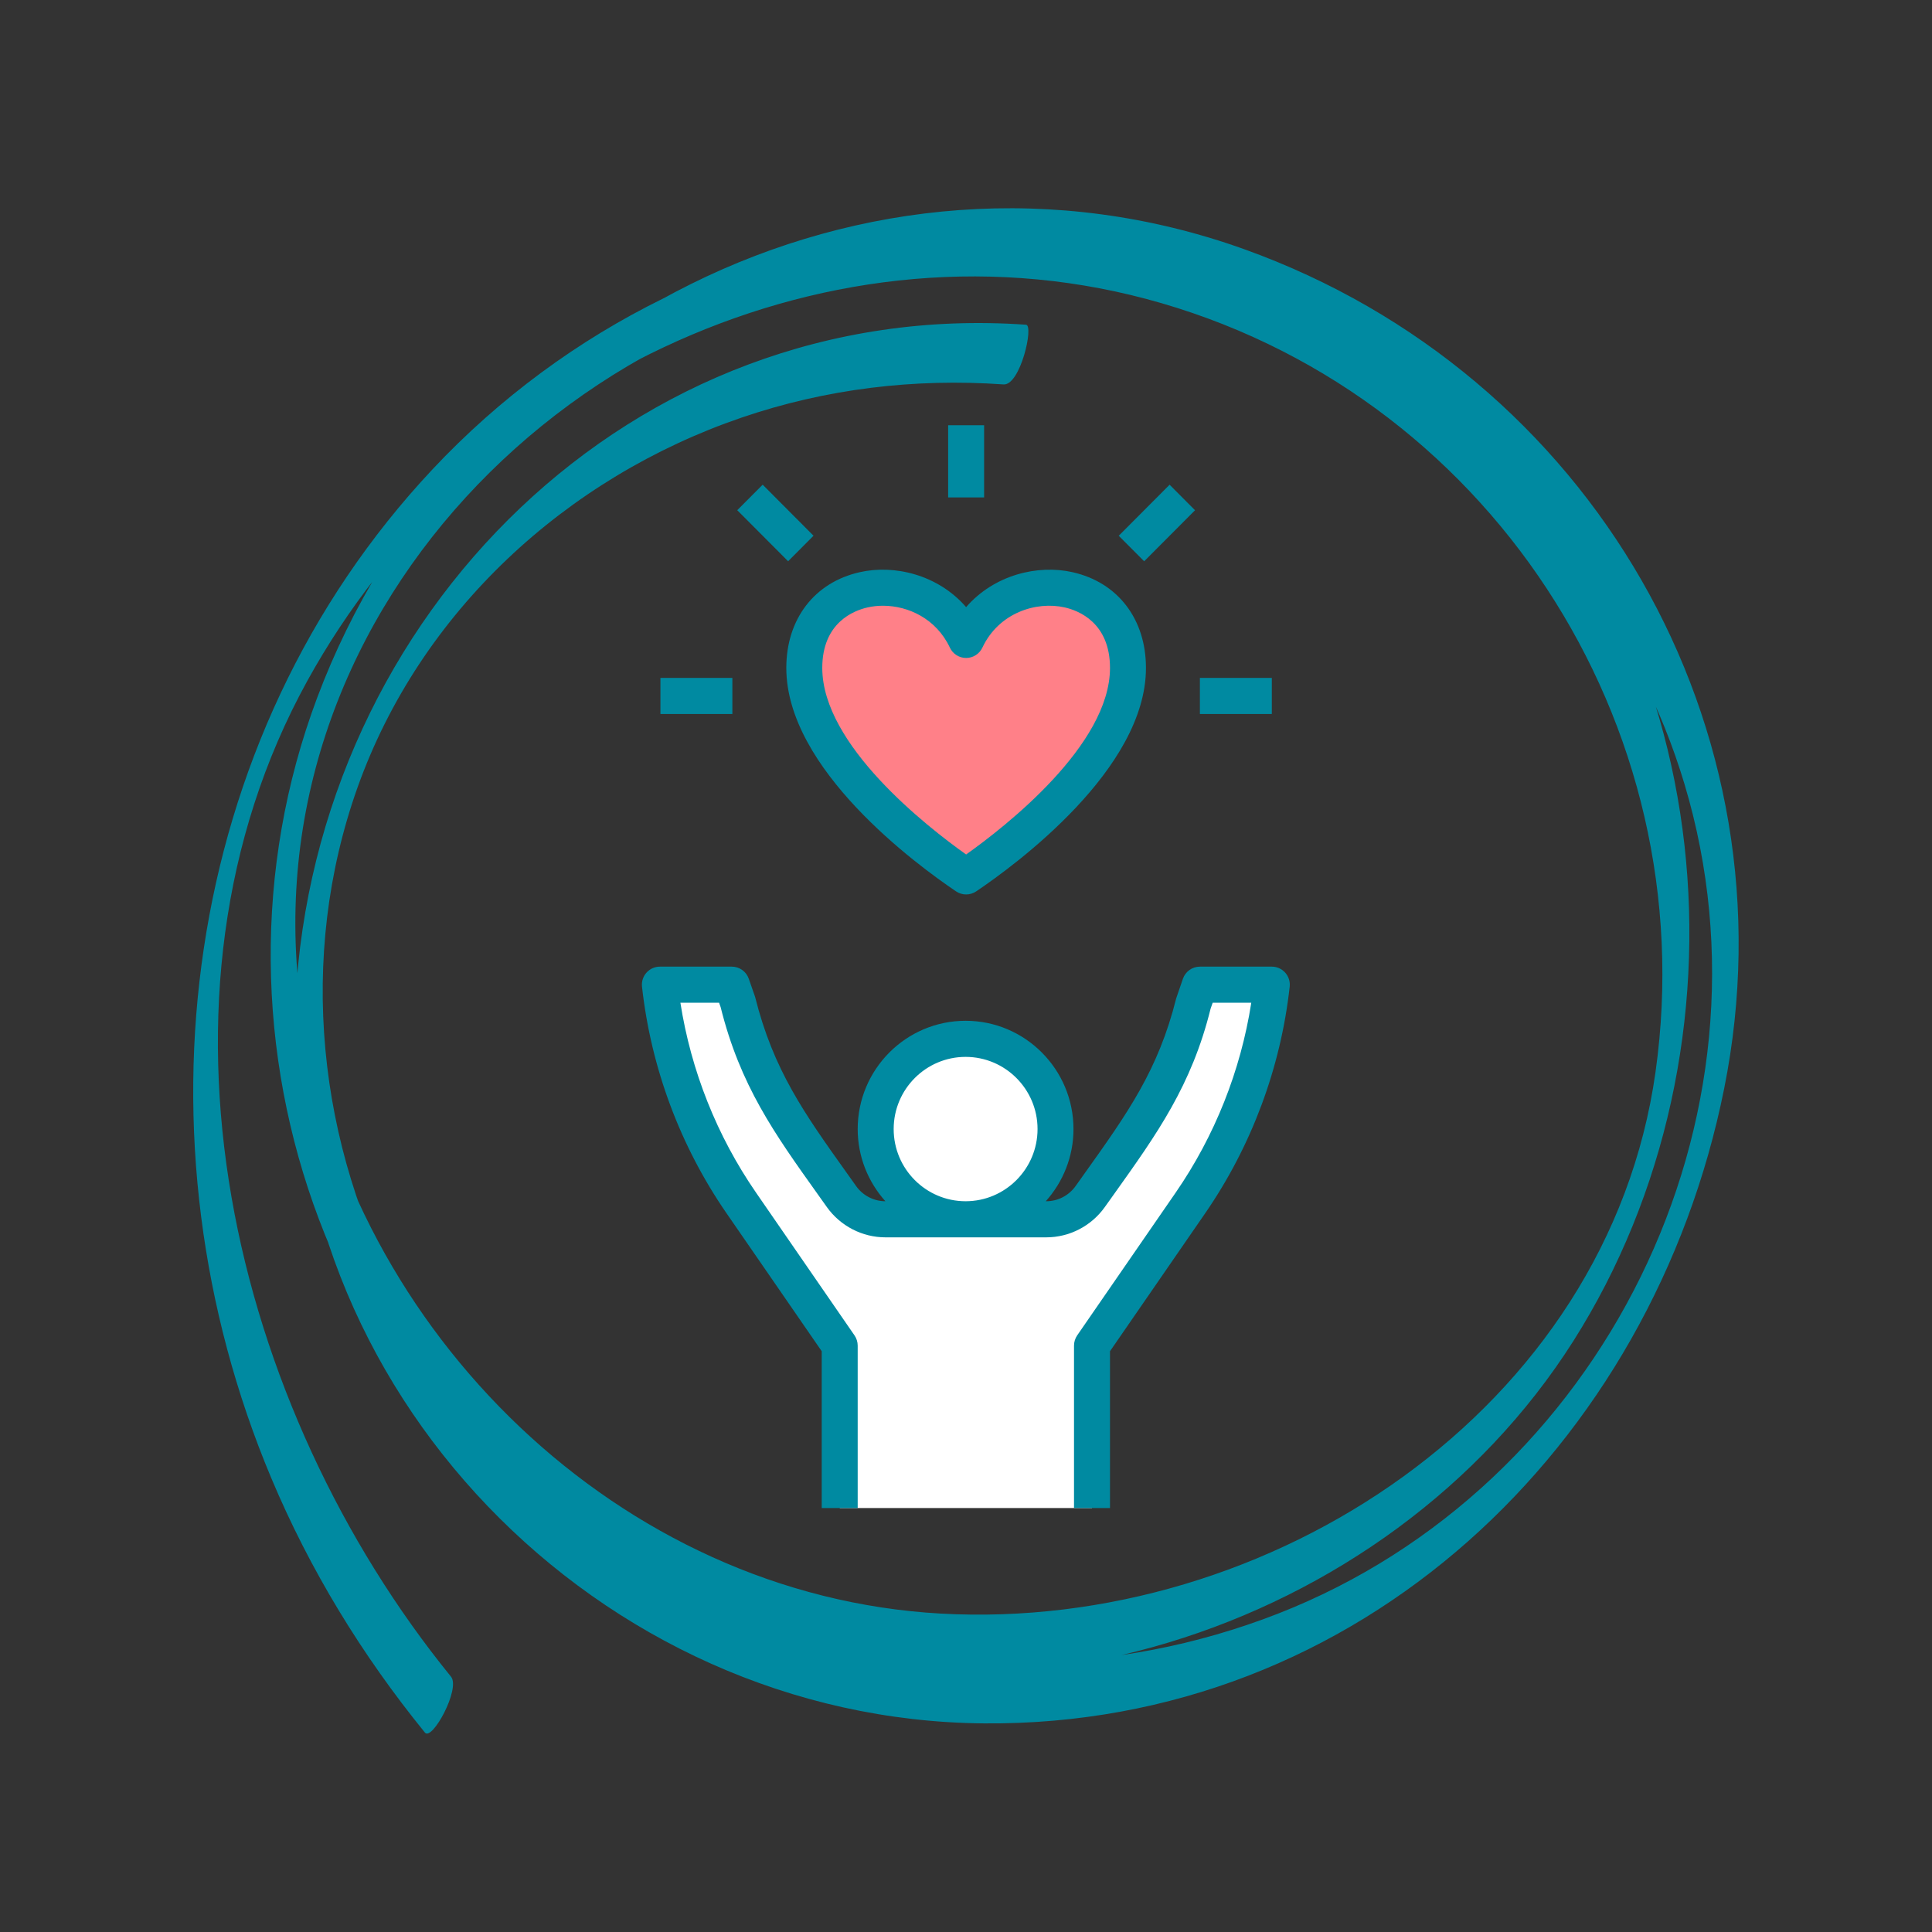 <?xml version="1.0" encoding="UTF-8"?>
<svg xmlns="http://www.w3.org/2000/svg" xmlns:xlink="http://www.w3.org/1999/xlink" width="375pt" height="375pt" viewBox="0 0 375 375" version="1.2">
<rect x="0" y="0" width="375" height="375" fill="#333333" stroke="none"/>
<defs>
<clipPath id="clip1">
  <path d="M 37.5 40.426 L 337.48 40.426 L 337.48 336.48 L 37.5 336.48 Z M 37.5 40.426 "/>
</clipPath>
<clipPath id="clip2">
  <path d="M 124.352 187 L 250.352 187 L 250.352 293 L 124.352 293 Z M 124.352 187 "/>
</clipPath>
<clipPath id="clip3">
  <path d="M 184 82.25 L 192 82.25 L 192 97 L 184 97 Z M 184 82.25 "/>
</clipPath>
</defs>
<g id="surface1">
<g clip-path="url(#clip1)" clip-rule="nonzero">
<path style=" stroke:none;fill-rule:nonzero;fill:rgb(0%,54.12%,63.139%);fill-opacity:1;" d="M 199.145 63.027 C 122.699 57.648 61.156 119.449 57.344 194.262 C 53.516 269.48 116.18 333.91 191.027 334.508 C 263.863 335.086 320.727 280.805 334.66 211.289 C 348.723 141.164 308.828 72.578 241.578 48.398 C 168.113 21.992 88.484 63.742 61.574 135.402 C 36.574 201.973 64.832 280 129.469 312.043 C 190.504 342.301 269.344 317.082 305.363 260.332 C 341.574 203.27 334.242 121.789 282.773 76.234 C 223.605 23.879 136.133 35.469 83.957 91.09 C 34.77 143.516 25.184 221.477 52.629 286.832 C 60.133 304.711 70.254 321.258 82.48 336.297 C 83.867 337.996 89.438 327.777 87.543 325.445 C 45.066 273.211 25.684 193.777 59.656 132.145 C 90.961 75.348 158.508 41.055 222.387 57.996 C 288.52 75.543 330.848 140.43 321.336 208.066 C 312.109 273.695 246.367 316.75 182.582 313.195 C 120.281 309.73 68.273 258.559 58.762 197.59 C 46.727 120.402 112.195 53.902 187.668 51.84 C 249.227 50.156 309.246 93.105 326.953 152.172 C 346.469 217.215 311.035 288.605 248.051 313.211 C 184.531 338.02 111.07 312.898 78.168 252.75 C 61.535 222.34 57.707 185.719 69.383 152.883 C 81.539 118.734 109.875 92.719 143.902 81.07 C 160.32 75.453 177.504 73.398 194.793 74.617 C 198.039 74.84 200.723 63.137 199.145 63.027 "/>
</g>
<path style=" stroke:none;fill-rule:nonzero;fill:rgb(100%,50.2%,53.329%);fill-opacity:1;" d="M 187.523 124.211 C 180.414 109.074 156.113 110.875 156.113 129.652 C 156.113 147.633 180.844 165.609 187.523 170.113 C 194.207 165.609 218.938 147.629 218.938 129.652 C 218.938 110.875 194.633 109.074 187.523 124.211 Z M 187.523 124.211 "/>
<path style=" stroke:none;fill-rule:nonzero;fill:rgb(100%,100%,100%);fill-opacity:1;" d="M 204.875 219.148 C 204.875 219.723 204.848 220.297 204.793 220.867 C 204.734 221.438 204.652 222.004 204.539 222.566 C 204.43 223.129 204.289 223.684 204.125 224.234 C 203.957 224.781 203.766 225.324 203.547 225.852 C 203.328 226.383 203.086 226.898 202.816 227.406 C 202.547 227.91 202.25 228.402 201.934 228.879 C 201.617 229.355 201.277 229.816 200.914 230.262 C 200.551 230.703 200.168 231.129 199.766 231.535 C 199.359 231.941 198.938 232.324 198.496 232.688 C 198.055 233.051 197.594 233.395 197.121 233.711 C 196.645 234.031 196.156 234.324 195.648 234.594 C 195.145 234.867 194.629 235.109 194.102 235.332 C 193.574 235.551 193.035 235.742 192.488 235.91 C 191.941 236.074 191.391 236.215 190.828 236.328 C 190.27 236.438 189.703 236.523 189.133 236.578 C 188.566 236.637 187.996 236.664 187.422 236.664 C 186.852 236.664 186.281 236.637 185.715 236.578 C 185.145 236.523 184.578 236.438 184.02 236.328 C 183.457 236.215 182.906 236.074 182.359 235.91 C 181.812 235.742 181.273 235.551 180.746 235.332 C 180.219 235.109 179.703 234.867 179.195 234.594 C 178.691 234.324 178.203 234.031 177.727 233.711 C 177.254 233.395 176.793 233.051 176.352 232.688 C 175.91 232.324 175.488 231.941 175.082 231.535 C 174.68 231.129 174.297 230.703 173.934 230.262 C 173.57 229.816 173.23 229.355 172.914 228.879 C 172.598 228.402 172.301 227.91 172.031 227.406 C 171.762 226.898 171.52 226.383 171.301 225.852 C 171.082 225.324 170.891 224.781 170.723 224.234 C 170.559 223.684 170.418 223.129 170.309 222.566 C 170.195 222.004 170.113 221.438 170.055 220.867 C 170 220.297 169.973 219.723 169.973 219.148 C 169.973 218.578 170 218.004 170.055 217.434 C 170.113 216.863 170.195 216.297 170.309 215.734 C 170.418 215.172 170.559 214.613 170.723 214.066 C 170.891 213.516 171.082 212.977 171.301 212.449 C 171.52 211.918 171.762 211.398 172.031 210.895 C 172.301 210.387 172.598 209.898 172.914 209.422 C 173.23 208.941 173.57 208.484 173.934 208.039 C 174.297 207.598 174.68 207.172 175.082 206.766 C 175.488 206.359 175.91 205.977 176.352 205.613 C 176.793 205.246 177.254 204.906 177.727 204.59 C 178.203 204.27 178.691 203.977 179.195 203.703 C 179.703 203.434 180.219 203.188 180.746 202.969 C 181.273 202.75 181.812 202.559 182.359 202.391 C 182.906 202.223 183.457 202.086 184.02 201.973 C 184.578 201.859 185.145 201.777 185.715 201.723 C 186.281 201.664 186.852 201.637 187.422 201.637 C 187.996 201.637 188.566 201.664 189.133 201.723 C 189.703 201.777 190.27 201.859 190.828 201.973 C 191.391 202.086 191.941 202.223 192.488 202.391 C 193.035 202.559 193.574 202.75 194.102 202.969 C 194.629 203.188 195.145 203.434 195.648 203.703 C 196.156 203.977 196.645 204.27 197.121 204.59 C 197.594 204.906 198.055 205.246 198.496 205.613 C 198.938 205.977 199.359 206.359 199.766 206.766 C 200.168 207.172 200.551 207.598 200.914 208.039 C 201.277 208.484 201.617 208.941 201.934 209.422 C 202.25 209.898 202.547 210.387 202.816 210.895 C 203.086 211.398 203.328 211.918 203.547 212.449 C 203.766 212.977 203.957 213.516 204.125 214.066 C 204.289 214.613 204.43 215.172 204.539 215.734 C 204.652 216.297 204.734 216.863 204.793 217.434 C 204.848 218.004 204.875 218.578 204.875 219.148 Z M 204.875 219.148 "/>
<path style=" stroke:none;fill-rule:nonzero;fill:rgb(100%,100%,100%);fill-opacity:1;" d="M 232.898 191.129 L 231.68 194.633 C 227.871 209.914 221.234 218.727 212.109 231.543 L 211.598 232.262 C 209.633 235.023 206.461 236.664 203.078 236.664 L 171.871 236.664 C 168.488 236.664 165.316 235.023 163.352 232.266 L 162.84 231.547 C 153.715 218.727 147.074 209.914 143.27 194.633 L 142.051 191.129 L 128.09 191.129 C 129.773 206.344 135.203 220.898 143.883 233.484 L 162.992 261.184 L 162.992 292.707 L 211.957 292.707 L 211.957 261.184 L 231.066 233.484 C 239.746 220.898 245.176 206.344 246.859 191.129 Z M 232.898 191.129 "/>
<g clip-path="url(#clip2)" clip-rule="nonzero">
<path style=" stroke:none;fill-rule:nonzero;fill:rgb(0%,54.12%,63.139%);fill-opacity:1;" d="M 250.328 191.516 C 250.441 190.527 250.125 189.535 249.461 188.793 C 248.797 188.051 247.855 187.625 246.859 187.625 L 232.898 187.625 C 231.414 187.625 230.094 188.566 229.605 189.973 L 228.297 193.785 C 224.828 207.695 218.844 216.09 210.555 227.711 L 208.762 230.23 C 207.449 232.066 205.328 233.16 203.078 233.16 L 202.988 233.16 C 206.316 229.438 208.363 224.539 208.363 219.148 C 208.363 207.559 198.969 198.133 187.422 198.133 C 175.871 198.133 166.477 207.559 166.477 219.148 C 166.477 224.535 168.523 229.438 171.852 233.16 C 169.609 233.156 167.492 232.062 166.188 230.238 L 164.379 227.695 C 156.094 216.086 150.113 207.688 146.559 193.477 L 145.336 189.973 C 144.848 188.566 143.527 187.625 142.043 187.625 L 128.082 187.625 C 127.086 187.625 126.141 188.051 125.48 188.793 C 124.816 189.535 124.504 190.527 124.613 191.516 C 126.355 207.258 132.027 222.461 141.008 235.477 L 159.496 262.273 L 159.496 292.707 L 166.477 292.707 L 166.477 261.184 C 166.477 260.473 166.258 259.773 165.855 259.191 L 146.746 231.488 C 139.164 220.504 134.125 207.832 132.066 194.633 L 139.574 194.633 L 139.875 195.48 C 143.66 210.684 150.297 219.992 158.703 231.773 L 160.504 234.305 C 163.125 237.973 167.371 240.168 171.871 240.168 L 203.078 240.168 C 207.578 240.168 211.82 237.973 214.441 234.293 L 216.23 231.785 C 224.637 219.996 231.281 210.688 234.977 195.785 L 235.379 194.633 L 242.871 194.633 C 240.816 207.828 235.777 220.5 228.195 231.488 L 209.086 259.188 C 208.684 259.773 208.465 260.473 208.465 261.184 L 208.465 292.707 L 215.449 292.707 L 215.449 262.273 L 233.938 235.477 C 242.918 222.457 248.586 207.254 250.328 191.516 Z M 187.422 233.16 C 179.723 233.16 173.461 226.879 173.461 219.148 C 173.461 211.422 179.723 205.141 187.422 205.141 C 195.125 205.141 201.387 211.422 201.387 219.148 C 201.387 226.879 195.121 233.16 187.422 233.16 Z M 187.422 233.16 "/>
</g>
<path style=" stroke:none;fill-rule:nonzero;fill:rgb(0%,54.12%,63.139%);fill-opacity:1;" d="M 185.578 173.02 C 186.168 173.414 186.848 173.613 187.523 173.613 C 188.203 173.613 188.883 173.414 189.473 173.02 C 197.203 167.805 222.43 149.27 222.43 129.648 C 222.43 120.16 216.969 113.039 208.18 111.062 C 201.453 109.539 192.98 111.551 187.523 117.84 C 182.07 111.551 173.605 109.531 166.871 111.062 C 158.082 113.039 152.621 120.16 152.621 129.648 C 152.621 149.27 177.848 167.805 185.578 173.02 Z M 168.395 117.902 C 169.348 117.684 170.352 117.574 171.379 117.574 C 176.312 117.574 181.738 120.109 184.371 125.703 C 184.945 126.93 186.176 127.711 187.523 127.711 C 188.875 127.711 190.105 126.926 190.68 125.703 C 193.859 118.934 201.125 116.648 206.656 117.898 C 209.301 118.496 215.449 120.828 215.449 129.648 C 215.449 144.625 195.113 160.465 187.523 165.855 C 179.938 160.465 159.602 144.625 159.602 129.648 C 159.602 120.828 165.75 118.496 168.395 117.902 Z M 168.395 117.902 "/>
<path style=" stroke:none;fill-rule:nonzero;fill:rgb(0%,54.12%,63.139%);fill-opacity:1;" d="M 232.898 131.582 L 246.859 131.582 L 246.859 138.586 L 232.898 138.586 Z M 232.898 131.582 "/>
<path style=" stroke:none;fill-rule:nonzero;fill:rgb(0%,54.12%,63.139%);fill-opacity:1;" d="M 128.191 131.582 L 142.152 131.582 L 142.152 138.586 L 128.191 138.586 Z M 128.191 131.582 "/>
<g clip-path="url(#clip3)" clip-rule="nonzero">
<path style=" stroke:none;fill-rule:nonzero;fill:rgb(0%,54.12%,63.139%);fill-opacity:1;" d="M 184.035 82.543 L 191.016 82.543 L 191.016 96.555 L 184.035 96.555 Z M 184.035 82.543 "/>
</g>
<path style=" stroke:none;fill-rule:nonzero;fill:rgb(0%,54.12%,63.139%);fill-opacity:1;" d="M 143.098 99.031 L 148.035 94.078 L 157.906 103.984 L 152.973 108.938 Z M 143.098 99.031 "/>
<path style=" stroke:none;fill-rule:nonzero;fill:rgb(0%,54.12%,63.139%);fill-opacity:1;" d="M 217.145 103.992 L 227.02 94.086 L 231.953 99.039 L 222.082 108.945 Z M 217.145 103.992 "/>
</g>
</svg>
